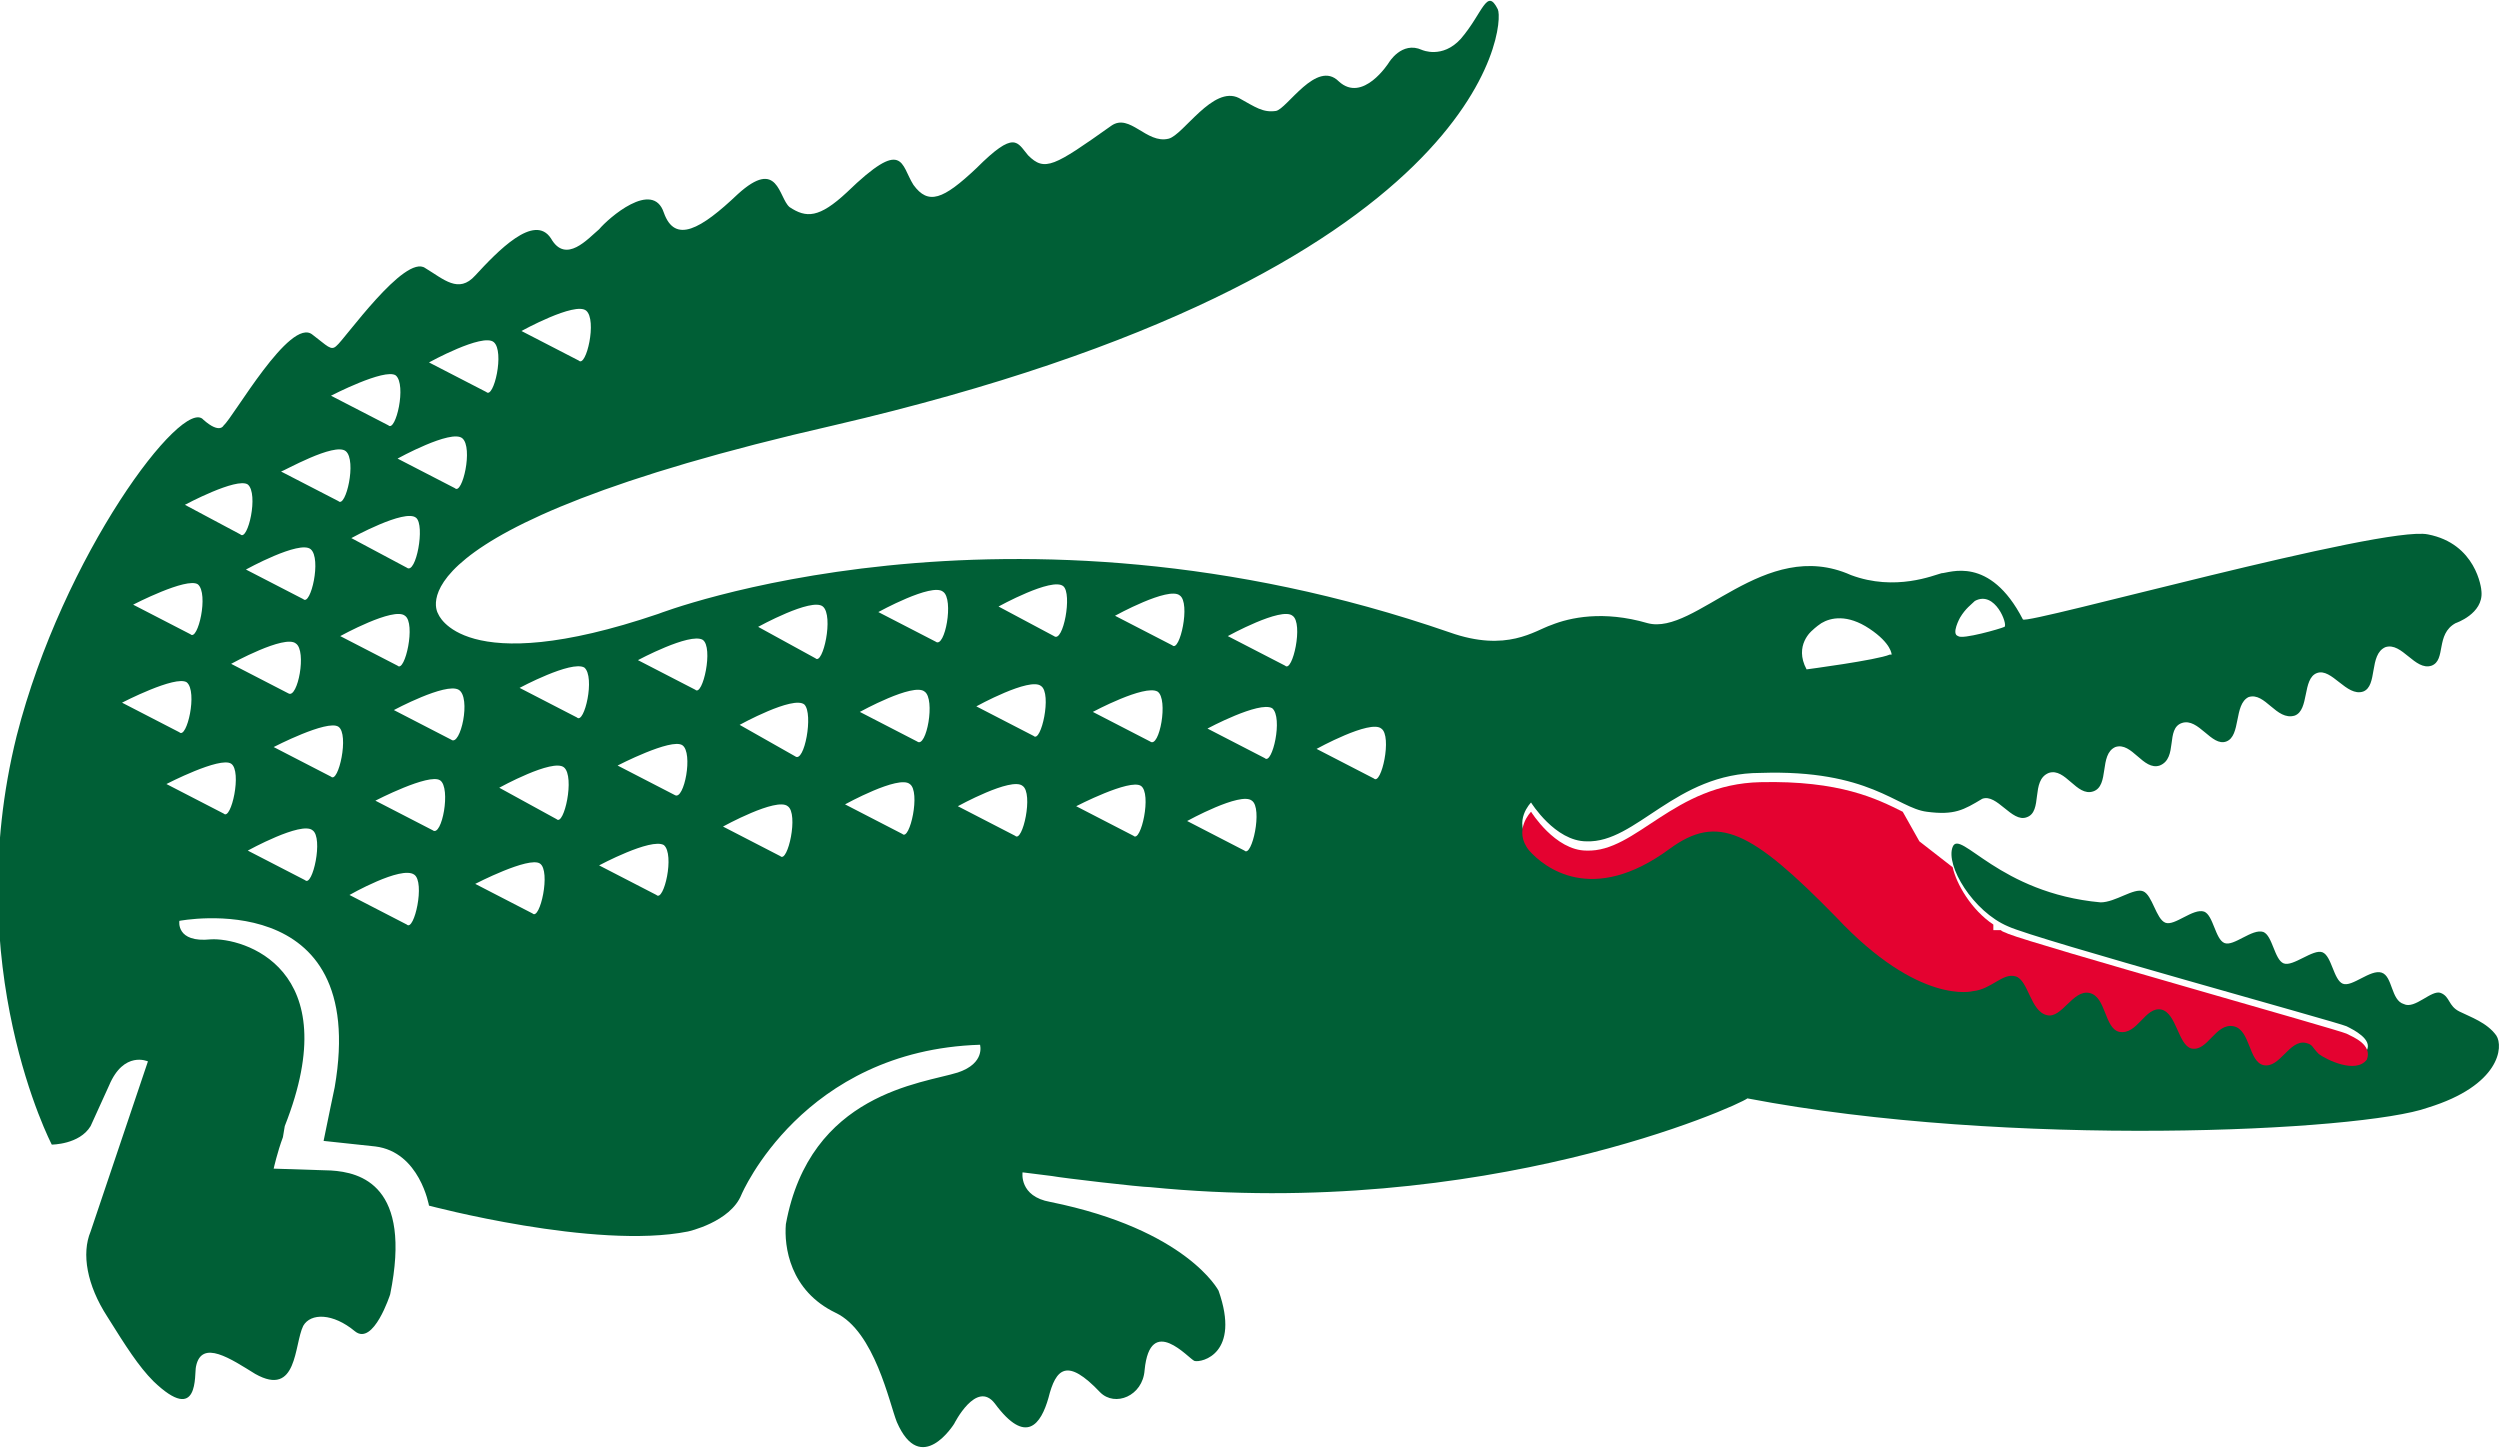 <?xml version="1.0" encoding="UTF-8"?>
<!-- Generator: Adobe Illustrator 27.2.0, SVG Export Plug-In . SVG Version: 6.00 Build 0)  -->
<svg xmlns="http://www.w3.org/2000/svg" xmlns:xlink="http://www.w3.org/1999/xlink" version="1.1" id="Layer_1" x="0px" y="0px" viewBox="0 0 135.2 78.4" style="enable-background:new 0 0 135.2 78.4;" xml:space="preserve">
<style type="text/css">
	.st0{fill:#005F36;}
	.st1{fill-rule:evenodd;clip-rule:evenodd;fill:#E40230;}
</style>
<g>
	<path class="st0" d="M135,56c-0.5-0.7-1.4-1-2-1.3c-0.6-0.3-0.5-0.8-1-1c-0.5-0.2-1.4,0.9-2,0.6c-0.7-0.2-0.6-1.5-1.2-1.7   c-0.6-0.2-1.6,0.8-2.1,0.6c-0.5-0.2-0.6-1.5-1.1-1.7c-0.5-0.2-1.6,0.8-2.1,0.6c-0.5-0.2-0.6-1.5-1.1-1.7c-0.6-0.2-1.6,0.8-2.1,0.6   c-0.5-0.2-0.6-1.5-1.1-1.7c-0.6-0.2-1.6,0.8-2.1,0.6c-0.5-0.2-0.7-1.5-1.2-1.7c-0.5-0.2-1.5,0.6-2.3,0.6c-5.5-0.5-7.6-4-8-3   c-0.4,1,1.1,3.5,3,4.3c1.5,0.7,17.9,5.2,18.3,5.4c0.4,0.2,1.4,0.7,1.1,1.3c-0.6,0.8-2.2,0-2.6-0.3c-0.4-0.3-0.3-0.5-0.7-0.6   c-0.9-0.2-1.4,1.4-2.3,1.2c-0.8-0.2-0.8-1.9-1.6-2.1c-0.9-0.2-1.4,1.4-2.3,1.2c-0.7-0.2-0.8-1.9-1.6-2.1c-0.9-0.2-1.3,1.4-2.3,1.2   c-0.8-0.2-0.8-1.9-1.6-2.1c-0.9-0.2-1.5,1.4-2.3,1.2c-0.8-0.2-0.9-1.9-1.7-2.1c-0.7-0.2-1.3,0.7-2.3,0.8c0,0-2.9,0.8-7.4-4   c-4.5-4.8-6.4-5.7-9-3.7c-4.2,3.2-6.8,1.1-7.6,0.1c-0.9-1.1,0.1-2.1,0.1-2.1s1.3,2.1,3,2.1c2.7,0.1,4.8-3.7,9.4-3.7   c5.9-0.2,7.4,1.9,9,2.1c1.5,0.2,2-0.1,3-0.7h0c0.8-0.3,1.6,1.3,2.4,1c0.9-0.3,0.2-2,1.2-2.4c0.9-0.3,1.5,1.3,2.4,1   c0.9-0.3,0.3-2,1.2-2.4c0.9-0.3,1.5,1.3,2.4,1c1-0.4,0.3-2,1.2-2.3c0.9-0.3,1.6,1.3,2.4,1c0.8-0.3,0.4-2,1.2-2.4   c0.9-0.3,1.5,1.3,2.5,1c0.8-0.3,0.4-2,1.2-2.3c0.8-0.3,1.6,1.3,2.5,1c0.8-0.3,0.3-2,1.2-2.4c0.9-0.3,1.6,1.3,2.5,1   c0.8-0.3,0.2-1.7,1.3-2.3c0,0,1.5-0.5,1.4-1.7c0-0.2-0.3-2.6-2.9-3.1c-2.4-0.5-21.7,4.9-21.9,4.6c-1.8-3.5-4-2.5-4.4-2.5   c-0.4,0.1-2.5,1-4.9,0.1c-4.7-2.1-8.4,3.3-11,2.6c-2.4-0.7-4.2-0.3-5.2,0.1c-0.9,0.3-2.4,1.5-5.5,0.4c-24-8.3-42.8-1-42.8-1   c-10.6,3.6-11.9,0-11.9,0S20.6,28.6,45.1,23C80.4,14.8,81.4,1.3,81,0.5c-0.6-1.2-0.8,0.2-2,1.6c-1,1.1-2.1,0.6-2.1,0.6   c-1.1-0.5-1.8,0.7-1.8,0.7s-1.4,2.2-2.7,1c-1.2-1.2-2.8,1.5-3.4,1.6c-0.7,0.1-1.1-0.2-2-0.7c-1.4-0.7-3,2-3.8,2.2   c-1.2,0.3-2.1-1.4-3.1-0.7c-3.1,2.2-3.6,2.5-4.5,1.6C55,7.7,54.9,7,52.8,9.1c-1.8,1.7-2.6,2-3.4,0.9c-0.7-1.1-0.5-2.6-3.6,0.4   c-1.5,1.4-2.2,1.4-3.1,0.8c-0.6-0.5-0.6-2.7-2.8-0.7c-2,1.9-3.4,2.7-4,1c-0.6-1.8-3,0.3-3.5,0.9c-0.6,0.5-1.8,1.9-2.6,0.5   c-0.9-1.4-2.9,0.7-4.1,2c-0.9,1-1.7,0.2-2.7-0.4c-1.1-0.8-4.4,3.9-4.8,4.2c-0.3,0.3-0.5,0-1.3-0.6c-1.2-1-4.3,4.5-4.8,4.9   c0,0-0.2,0.5-1.1-0.3C9.9,21.4,3.4,30,0.9,39.8c-3.1,12.5,1.9,22.1,1.9,22.1s1.5,0,2.1-1l1-2.2C6.7,56.8,8,57.4,8,57.4l-3.1,9.2   c-0.5,1.2-0.2,2.9,0.9,4.6c1,1.6,1.7,2.7,2.5,3.5c2.5,2.4,2.2-0.4,2.3-0.8c0.3-1.5,1.9-0.4,3.2,0.4c2.3,1.3,2.1-1.6,2.6-2.6   C16.8,71,18,71,19.2,72c1,0.8,1.9-2,1.9-2c1.2-5.9-1.6-6.6-3.2-6.7l-3.1-0.1c0,0,0.2-0.9,0.5-1.7l0.1-0.6c3.4-8.6-2.3-10.2-4-10.1   c-1.9,0.2-1.7-1-1.7-1s10.3-2,8.4,9c0,0-0.4,1.9-0.6,2.9l2.8,0.3c2.4,0.3,2.9,3.2,2.9,3.2s9,2.4,14,1.4c0,0,2.3-0.5,2.9-2   c0,0,3.3-7.8,12.9-8.1c0,0,0.3,1-1.2,1.5c-1.9,0.6-8,1.1-9.3,8.2l0,0c-0.1,1.2,0.2,3.6,2.7,4.8c2.1,1,2.9,4.9,3.3,5.9   c1.3,3,3.1,0.1,3.1,0.1s1.2-2.4,2.2-1.1c1.7,2.3,2.5,1.1,2.9-0.3c0.4-1.6,1-2.2,2.8-0.3c0.8,0.8,2.3,0.2,2.4-1.2   c0.3-3.1,2.4-0.6,2.7-0.5c0.4,0.1,2.5-0.4,1.3-3.8c0,0-1.7-3.3-9.1-4.8c-1.7-0.3-1.5-1.6-1.5-1.6l1.6,0.2c0.5,0.1,4.8,0.6,5.3,0.6   c18.1,1.8,31.8-4.4,32.3-4.8h0c14.1,2.7,33.2,1.8,36.8,0.5C135.2,58.7,135.4,56.6,135,56L135,56z M106,33.4   c0.3-0.5,0.6-0.7,0.8-0.9c1.1-0.6,1.8,1.3,1.6,1.4c0,0,0,0,0,0c0,0,0,0,0,0c-0.2,0.1-2.3,0.7-2.5,0.5C105.5,34.3,106,33.4,106,33.4   L106,33.4z M98,34.1c0,0,0.2-0.2,0.5-0.4c0.5-0.3,1.4-0.5,2.6,0.3c1.2,0.8,1.2,1.4,1.2,1.4c0,0,0,0-0.1,0v0   c-0.7,0.3-4.5,0.8-4.5,0.8C97,34.9,98,34.1,98,34.1L98,34.1z M31.7,16.8c0.6,0.5,0,3.1-0.4,2.7l-3.1-1.6   C28.2,17.9,31.1,16.3,31.7,16.8L31.7,16.8z M26.7,18.5c0.6,0.5,0,3.1-0.4,2.7l-3.1-1.6C23.2,19.6,26.1,18,26.7,18.5L26.7,18.5z    M25,23.7c0.6,0.5,0,3.1-0.4,2.7l-3.1-1.6C21.5,24.8,24.4,23.2,25,23.7L25,23.7z M22,30.7L19,29.1c0,0,2.9-1.6,3.5-1.1   C23,28.4,22.5,31.1,22,30.7L22,30.7z M21.5,36l-3.1-1.6c0,0,2.9-1.6,3.5-1.1C22.5,33.7,21.9,36.4,21.5,36L21.5,36z M21.4,20.3   c0.6,0.5,0,3.1-0.4,2.7l-3.1-1.6C17.9,21.4,20.8,19.9,21.4,20.3L21.4,20.3z M18.7,24.4c0.6,0.5,0,3.1-0.4,2.7l-3.1-1.6   C15.3,25.5,18.1,23.9,18.7,24.4L18.7,24.4z M13.3,30.8c0,0,2.9-1.6,3.5-1.1c0.6,0.5,0,3.1-0.4,2.7L13.3,30.8L13.3,30.8z M15.6,37.5   l-3.1-1.6c0,0,2.9-1.6,3.5-1.1C16.6,35.2,16.1,37.8,15.6,37.5L15.6,37.5z M13.4,26.2c0.6,0.5,0,3.1-0.4,2.7L10,27.3   C10,27.3,12.8,25.8,13.4,26.2L13.4,26.2z M10.7,31.6c0.6,0.5,0,3.1-0.4,2.7l-3.1-1.6C7.2,32.7,10.1,31.2,10.7,31.6L10.7,31.6z    M6.6,38c0,0,2.9-1.5,3.5-1.1c0.6,0.5,0,3.1-0.4,2.7L6.6,38L6.6,38z M12.1,44l-3.1-1.6c0,0,2.9-1.5,3.5-1.1   C13.1,41.7,12.5,44.4,12.1,44L12.1,44z M16.5,47.6L13.4,46c0,0,2.9-1.6,3.5-1.1C17.5,45.3,16.9,48,16.5,47.6L16.5,47.6z M17.9,42   l-3.1-1.6c0,0,2.9-1.5,3.5-1.1C18.9,39.7,18.3,42.4,17.9,42L17.9,42z M22,50l-3.1-1.6c0,0,2.8-1.6,3.5-1.1C23,47.7,22.4,50.4,22,50   L22,50z M23.4,44.9l-3.1-1.6c0,0,2.9-1.5,3.5-1.1C24.4,42.6,23.9,45.3,23.4,44.9L23.4,44.9z M24.4,40l-3.1-1.6c0,0,2.8-1.5,3.5-1.1   C25.5,37.7,24.9,40.4,24.4,40L24.4,40z M28.8,49.4l-3.1-1.6c0,0,2.9-1.5,3.5-1.1C29.8,47.1,29.2,49.8,28.8,49.4L28.8,49.4z    M30.1,44.3L27,42.6c0,0,2.9-1.6,3.5-1.1C31.1,42,30.5,44.7,30.1,44.3L30.1,44.3z M31.2,38.8l-3.1-1.6c0,0,2.8-1.5,3.5-1.1   C32.2,36.6,31.6,39.2,31.2,38.8L31.2,38.8z M35.5,48.4l-3.1-1.6c0,0,2.8-1.5,3.5-1.1C36.5,46.2,35.9,48.8,35.5,48.4L35.5,48.4z    M36.5,43l-3.1-1.6c0,0,2.9-1.5,3.5-1.1C37.5,40.7,37,43.3,36.5,43L36.5,43z M37.6,37.3l-3.1-1.6c0,0,2.8-1.5,3.5-1.1   C38.6,35,38,37.7,37.6,37.3L37.6,37.3z M42.2,46.3l-3.1-1.6c0,0,2.9-1.6,3.5-1.1C43.2,44,42.6,46.7,42.2,46.3L42.2,46.3z M43,40.9   L40,39.2c0,0,2.9-1.6,3.5-1.1C44,38.6,43.5,41.3,43,40.9L43,40.9z M44.1,35.6L41,33.9c0,0,2.9-1.6,3.5-1.1   C45.1,33.3,44.5,36,44.1,35.6L44.1,35.6z M48.8,45.1l-3.1-1.6c0,0,2.9-1.6,3.5-1.1C49.8,42.8,49.2,45.5,48.8,45.1L48.8,45.1z    M49.6,40.1l-3.1-1.6c0,0,2.9-1.6,3.5-1.1C50.6,37.8,50.1,40.5,49.6,40.1L49.6,40.1z M50.6,34.7l-3.1-1.6c0,0,2.9-1.6,3.5-1.1   C51.6,32.4,51.1,35.1,50.6,34.7L50.6,34.7z M54.9,45.2l-3.1-1.6c0,0,2.9-1.6,3.5-1.1C55.9,42.9,55.3,45.6,54.9,45.2L54.9,45.2z    M55.9,39.8l-3.1-1.6c0,0,2.9-1.6,3.5-1.1C56.9,37.5,56.3,40.2,55.9,39.8L55.9,39.8z M57,34.4L54,32.8c0,0,2.9-1.6,3.5-1.1   C58,32.1,57.5,34.8,57,34.4L57,34.4z M61.3,45.2l-3.1-1.6c0,0,2.9-1.5,3.5-1.1C62.3,42.9,61.7,45.6,61.3,45.2L61.3,45.2z    M62.2,40.1l-3.1-1.6c0,0,2.8-1.5,3.5-1.1C63.2,37.8,62.7,40.5,62.2,40.1L62.2,40.1z M63.4,34.9l-3.1-1.6c0,0,2.9-1.6,3.5-1.1   C64.4,32.6,63.8,35.3,63.4,34.9L63.4,34.9z M67.3,46l-3.1-1.6c0,0,2.9-1.6,3.5-1.1C68.3,43.7,67.7,46.4,67.3,46L67.3,46z M68.4,41   l-3.1-1.6c0,0,2.8-1.5,3.5-1.1C69.4,38.8,68.8,41.4,68.4,41L68.4,41z M69.5,36l-3.1-1.6c0,0,2.9-1.6,3.5-1.1   C70.5,33.7,69.9,36.4,69.5,36L69.5,36z M74.3,42.1l-3.1-1.6c0,0,2.9-1.6,3.5-1.1C75.3,39.8,74.7,42.5,74.3,42.1L74.3,42.1z"></path>
	<path class="st1" d="M126.9,55.9c-0.4-0.2-16.8-4.8-18.3-5.4c-0.2-0.1-0.3-0.1-0.4-0.2h-0.4v-0.3c-1.2-0.8-2-2.2-2.2-3.1l-1.8-1.4   l-0.9-1.6c-1.4-0.7-3.4-1.7-7.7-1.6c-4.7,0.1-6.7,3.8-9.4,3.7c-1.7,0-3-2.1-3-2.1s-1,1-0.1,2.1c0.8,0.9,3.4,3,7.6-0.1   c2.6-1.9,4.4-1,9,3.7c4.5,4.8,7.4,4,7.4,4c1-0.1,1.6-1,2.3-0.8c0.7,0.2,0.8,1.9,1.7,2.1c0.8,0.2,1.4-1.4,2.3-1.2   c0.9,0.2,0.8,1.9,1.6,2.1c1,0.2,1.4-1.4,2.3-1.2c0.8,0.2,0.9,1.9,1.6,2.1c0.9,0.2,1.3-1.4,2.3-1.2c0.9,0.2,0.8,1.9,1.6,2.1   c0.9,0.2,1.4-1.4,2.3-1.2c0.4,0.1,0.3,0.2,0.7,0.6c0.4,0.3,2,1.1,2.6,0.3C128.3,56.5,127.3,56.1,126.9,55.9z"></path>
</g>
</svg>
